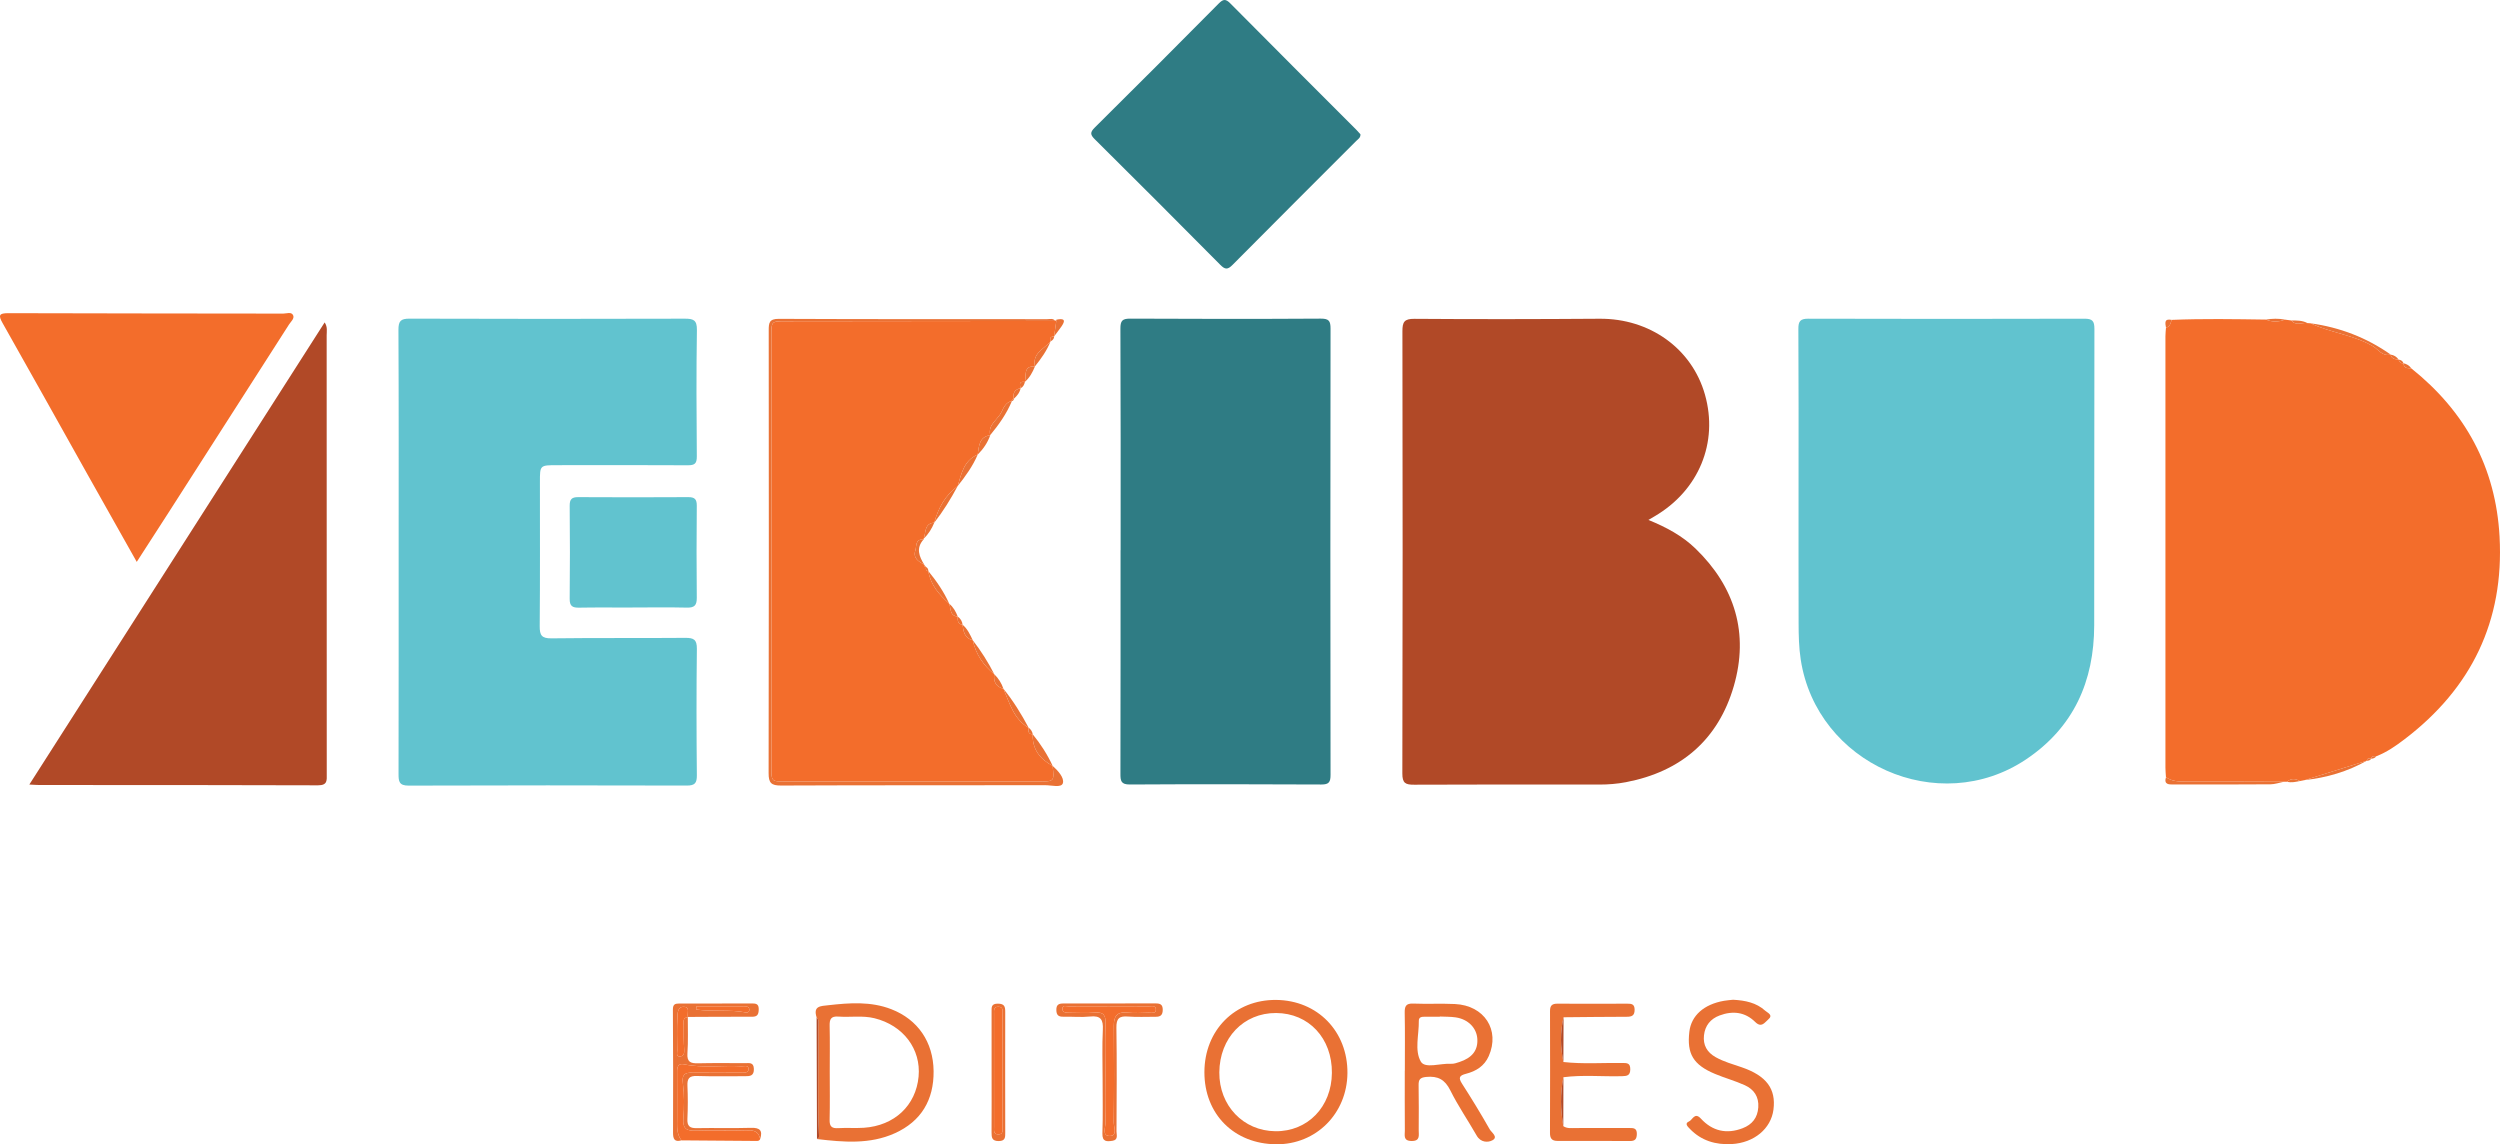 <?xml version="1.0" encoding="utf-8"?>
<!-- Generator: Adobe Illustrator 16.0.0, SVG Export Plug-In . SVG Version: 6.00 Build 0)  -->
<!DOCTYPE svg PUBLIC "-//W3C//DTD SVG 1.1//EN" "http://www.w3.org/Graphics/SVG/1.1/DTD/svg11.dtd">
<svg version="1.1" id="Capa_1" xmlns="http://www.w3.org/2000/svg" xmlns:xlink="http://www.w3.org/1999/xlink" x="0px" y="0px"
	 width="857.269px" height="392.382px" viewBox="0 0 857.269 392.382" enable-background="new 0 0 857.269 392.382"
	 xml:space="preserve">
<g>
	<path fill-rule="evenodd" clip-rule="evenodd" fill="#B14927" d="M565.257,178.292c6.148,2.503,11.618,5.444,16.136,9.81
		c13.587,13.136,18.37,29.122,13.144,47.161c-5.313,18.332-18.063,29.33-36.971,32.951c-3.024,0.579-6.051,0.819-9.114,0.819
		c-21.163-0.006-42.328-0.066-63.491,0.05c-3.018,0.017-4.095-0.485-4.086-3.898c0.132-50.525,0.116-101.05,0.025-151.574
		c-0.006-3.178,0.592-4.309,4.121-4.281c21.162,0.162,42.326,0.12,63.489-0.029c17.174-0.122,31.654,10.188,36.134,26.022
		c4.653,16.453-2.103,32.812-17.219,41.696C566.832,177.368,566.238,177.716,565.257,178.292z"/>
	<path fill-rule="evenodd" clip-rule="evenodd" fill="#F36D2B" d="M791.229,110.786c0.373,0.027,0.747,0.054,1.122,0.081
		c6.867,3.303,14.694,3.94,21.389,7.884c1.831,1.079,3.244,3.605,6.021,2.813c0,0-0.012,0.026-0.013,0.029
		c0.339,1.497,1.563,1.583,2.751,1.722l0.002,0c0.279,0.795,0.704,1.391,1.681,1.244l-0.272,0.163c0,0,0.269-0.174,0.267-0.172
		c0.076,1.819,1.416,1.712,2.662,1.748c18.548,14.813,28.985,33.965,30.285,57.741c1.58,28.919-9.646,52.004-32.604,69.468
		c-2.996,2.278-6.104,4.453-9.674,5.82c-0.776-0.091-1.538-0.155-1.783,0.856c0,0,0.043-0.036,0.042-0.037
		c-0.733-0.215-1.328-0.145-1.537,0.734c0,0,0.079-0.05,0.078-0.05c-7.102,2.221-14.204,4.443-21.307,6.665
		c-0.559,0.111-1.117,0.222-1.676,0.334c-1.519-0.857-3.001-1.016-4.411,0.229c-0.365,0.004-0.732,0.009-1.1,0.013
		c-11.295-0.029-22.587-0.099-33.879-0.061c-2.343,0.007-4.566-0.123-6.547-1.504c-0.063-1.093-0.18-2.187-0.18-3.279
		c-0.009-49.318-0.009-98.636,0-147.954c0-0.97,0.122-1.939,0.187-2.91c1.399-0.346,1.606-1.554,1.932-2.675
		c10.772-0.451,21.547-0.255,32.321-0.106c2.176,0.906,4.353,0.86,6.532,0.013c0.745,0.101,1.491,0.201,2.236,0.302
		C787.305,111.879,789.399,110.517,791.229,110.786z"/>
	<path fill-rule="evenodd" clip-rule="evenodd" fill="#61C3CF" d="M616.735,167.134c-0.003-18.097,0.053-36.195-0.062-54.292
		c-0.017-2.676,0.62-3.566,3.425-3.558c31.549,0.093,63.097,0.092,94.646,0.002c2.762-0.008,3.453,0.788,3.445,3.518
		c-0.094,33.873-0.006,67.745-0.071,101.616c-0.039,19.201-7.055,35.036-23.339,45.958c-30.055,20.156-71.839,1.554-77.302-34.242
		c-0.633-4.146-0.713-8.268-0.725-12.412C616.713,198.194,616.737,182.665,616.735,167.134z"/>
	<path fill-rule="evenodd" clip-rule="evenodd" fill="#61C3CF" d="M136.699,189.083c0.002-25.319,0.057-50.639-0.069-75.957
		c-0.015-3.048,0.771-3.869,3.837-3.859c31.435,0.112,62.87,0.099,94.304,0.011c2.954-0.008,4.26,0.409,4.205,3.906
		c-0.226,14.43-0.15,28.865-0.032,43.298c0.021,2.466-0.717,3.08-3.112,3.063c-14.921-0.098-29.844-0.042-44.766-0.034
		c-5.923,0.002-5.923,0.006-5.924,5.694c-0.001,16.513,0.069,33.025-0.069,49.537c-0.025,3.118,0.695,4.196,4.043,4.152
		c15.287-0.198,30.579-0.036,45.867-0.168c2.899-0.024,4.021,0.586,3.982,3.788c-0.174,14.431-0.148,28.866-0.005,43.298
		c0.028,2.74-0.705,3.568-3.456,3.562c-31.801-0.081-63.604-0.101-95.405,0.017c-3.265,0.013-3.44-1.474-3.435-3.982
		C136.718,239.966,136.697,214.524,136.699,189.083z"/>
	<path fill-rule="evenodd" clip-rule="evenodd" fill="#F36D2B" d="M316.728,184.713l0.075,0.173l-0.133,0.134
		c-2.917-0.271-2.313,2.293-2.792,3.737c-0.874,2.633,1.123,3.817,3.061,4.878c0,0-0.067-0.046-0.068-0.044
		c-0.046,0.511,0.204,0.784,0.691,0.866l-0.038-0.042c-0.114,0.72-0.048,1.333,0.845,1.473c0,0-0.041-0.068-0.042-0.068
		c0.772,4.766,3.739,8.123,7.167,11.187l0,0.011c0.646,1.689,0.11,4.163,2.927,4.412l-0.006-0.003
		c-0.077,1.318-0.014,2.555,1.669,2.84c0,0-0.043-0.07-0.045-0.069c0.345,2.316,0.672,4.643,3.509,5.309l0.003,0.006
		c1.061,4.8,3.638,8.639,7.415,11.719l-0.025-0.034c-0.343,2.547,0.574,4.299,3.153,5.001l-0.284,0.134c0,0,0.273-0.154,0.272-0.153
		c2.146,4.945,3.503,10.399,8.659,13.398c0,0-0.037-0.052-0.038-0.052c-0.117,1.135-0.193,2.242,1.437,2.274l-0.018-0.018
		c-0.175,5.169,2.524,8.525,6.849,10.855l-0.213,0.16c0,0,0.192-0.186,0.19-0.184c0.604,5.377,0.604,5.377-5.017,5.377
		c-28.854,0-57.708,0-86.563,0c-4.855,0-4.857-0.002-4.857-5.024c-0.001-49.273-0.001-98.546,0-147.818
		c0-4.988,0.003-4.986,4.889-4.992c30.81-0.034,61.62-0.068,92.429-0.104c0.147-0.144,0.295-0.29,0.443-0.434
		c-0.269,1.909-0.537,3.815-0.805,5.722l0.018-0.002c-1.128,0.041-1.657,0.504-1.184,1.676c0,0-0.042,0.007-0.044,0.005
		c-2.155,2.644-6.334,4.027-5.374,8.615c0,0,0.013,0.007,0.013,0.006c-4.217-0.223-2.837,3.213-3.482,5.325
		c0,0,0.021,0.017,0.019,0.015c-2.047-0.33-1.785,0.901-1.468,2.169L349.698,133c0,0,0.281,0.124,0.279,0.123
		c-2.048,0.395-2.728,1.665-2.328,3.627c0,0,0.031-0.045,0.03-0.045c-0.489,0.063-0.751,0.325-0.74,0.831
		c0,0,0.06-0.021,0.059-0.022c-2.076,0.347-2.929,2.386-3.541,3.698c-1.255,2.687-4.76,4.333-3.91,7.997
		c0,0,0.032,0.001,0.032,0.001c-3.913,0.634-3.862,3.831-4.328,6.693l-0.173-0.115c0,0,0.193,0.076,0.191,0.075
		c-4.756,2.033-5.594,6.558-6.868,10.804l-0.021,0.032c-4.271,3.154-6.64,7.523-8.02,12.527l0.023-0.02
		C316.845,179.504,317.583,182.636,316.728,184.713z"/>
	<path fill-rule="evenodd" clip-rule="evenodd" fill="#2F7C84" d="M384.27,188.661c0-25.309,0.05-50.619-0.072-75.927
		c-0.013-2.747,0.629-3.486,3.391-3.472c21.763,0.116,43.527,0.129,65.289-0.003c2.834-0.018,3.38,0.816,3.376,3.459
		c-0.075,50.985-0.073,101.97,0,152.956c0.003,2.477-0.505,3.352-3.157,3.339c-21.886-0.108-43.771-0.134-65.657-0.001
		c-3.055,0.019-3.24-1.266-3.233-3.689c0.066-25.553,0.04-51.107,0.04-76.661C384.256,188.661,384.263,188.661,384.27,188.661z"/>
	<path fill-rule="evenodd" clip-rule="evenodd" fill="#B14927" d="M10.06,269.024c33.93-53.097,67.506-105.637,101.267-158.467
		c1.06,1.593,0.687,3.063,0.688,4.412c0.024,50.137,0.018,100.274,0.029,150.412c0,2.106,0.35,3.923-3.002,3.91
		c-31.793-0.129-63.588-0.085-95.381-0.099C12.708,269.192,11.757,269.106,10.06,269.024z"/>
	<path fill-rule="evenodd" clip-rule="evenodd" fill="#F36D2B" d="M46.89,192.675c-5.836-10.366-11.417-20.248-16.968-30.145
		c-9.675-17.249-19.297-34.529-29.034-51.742c-1.522-2.691-1.23-3.409,1.99-3.398c31.42,0.108,62.84,0.088,94.261,0.144
		c1.148,0.002,2.76-0.709,3.371,0.551c0.55,1.135-0.775,2.201-1.4,3.179c-13.74,21.514-27.521,43.001-41.304,64.488
		C54.264,181.276,50.693,186.781,46.89,192.675z"/>
	<path fill-rule="evenodd" clip-rule="evenodd" fill="#2F7C84" d="M466.512,46.047c0.052,1.21-0.806,1.642-1.376,2.213
		c-14.167,14.187-28.38,28.326-42.489,42.57c-1.688,1.705-2.563,1.636-4.208-0.025c-14.275-14.413-28.621-28.758-43.021-43.047
		c-1.569-1.557-1.679-2.371-0.028-4.006c14.244-14.108,28.409-28.296,42.518-42.542c1.565-1.58,2.401-1.638,3.995-0.027
		c14.363,14.506,28.817,28.922,43.24,43.368C465.648,45.06,466.113,45.61,466.512,46.047z"/>
	<path fill-rule="evenodd" clip-rule="evenodd" fill="#61C3CF" d="M216.905,208.334c-6.108,0-12.218-0.073-18.323,0.038
		c-2.267,0.04-3.265-0.502-3.235-3.043c0.125-10.627,0.104-21.256,0.003-31.882c-0.021-2.235,0.692-2.987,2.914-2.974
		c12.583,0.07,25.165,0.075,37.748-0.002c2.242-0.014,2.942,0.758,2.923,2.974c-0.093,10.506-0.11,21.013-0.002,31.518
		c0.026,2.529-0.742,3.459-3.337,3.396c-6.226-0.146-12.458-0.047-18.689-0.047C216.905,208.318,216.905,208.326,216.905,208.334z"
		/>
	<path fill-rule="evenodd" clip-rule="evenodd" fill="#E97134" d="M437.67,392.381c-14.493-0.09-24.683-10.304-24.67-24.725
		c0.013-14.398,10.474-24.92,24.634-24.774c14.167,0.146,24.54,10.815,24.412,25.111C461.92,381.847,451.306,392.467,437.67,392.381
		z M437.579,347.369c-11.145-0.055-19.375,8.552-19.464,20.353c-0.085,11.381,8.207,20.076,19.251,20.186
		c11.058,0.108,19.254-8.363,19.351-20.002C456.814,356.022,448.8,347.423,437.579,347.369z"/>
	<path fill-rule="evenodd" clip-rule="evenodd" fill="#E97134" d="M280.021,348.854c-1.26-3.942,1.391-3.86,4.049-4.159
		c7.283-0.82,14.552-1.354,21.559,1.366c9.122,3.54,14.411,11.278,14.509,21.255c0.098,9.846-4.238,17.182-13.268,21.27
		c-8.597,3.892-17.684,3.071-26.725,2.002c0.251-0.222,0.733-0.454,0.723-0.662c-0.626-12.527-0.061-25.063-0.273-37.591
		C280.576,351.165,281.014,349.88,280.021,348.854z M284.526,367.519c0,5.488,0.091,10.981-0.043,16.467
		c-0.056,2.273,0.727,3.004,2.952,2.864c2.917-0.184,5.862,0.064,8.778-0.129c10.497-0.699,17.862-7.638,18.779-17.559
		c0.869-9.393-5.205-17.543-15.122-20c-4.056-1.006-8.267-0.268-12.389-0.571c-2.588-0.19-3.045,0.944-2.992,3.191
		C284.611,357.024,284.527,362.271,284.526,367.519z"/>
	<path fill-rule="evenodd" clip-rule="evenodd" fill="#E97134" d="M481.731,367.172c0-6.6,0.085-13.201-0.047-19.797
		c-0.045-2.243,0.346-3.348,2.923-3.241c4.758,0.197,9.537-0.069,14.293,0.154c10.12,0.474,15.544,8.926,11.604,17.86
		c-1.512,3.429-4.373,5.182-7.803,6.063c-2.197,0.564-2.723,1.279-1.369,3.38c3.305,5.131,6.478,10.354,9.493,15.659
		c0.62,1.091,3.031,2.63,0.945,3.763c-1.521,0.827-4.031,0.802-5.398-1.595c-2.965-5.195-6.384-10.153-9.036-15.497
		c-1.86-3.748-4.257-5.018-8.28-4.63c-2.162,0.209-2.638,0.942-2.605,2.863c0.087,5.131,0.067,10.265,0.033,15.397
		c-0.012,1.716,0.606,3.762-2.488,3.709c-2.91-0.05-2.253-2.009-2.266-3.558c-0.056-6.845-0.024-13.688-0.024-20.532
		C481.713,367.172,481.722,367.172,481.731,367.172z M493.728,348.574c-0.001,0.022-0.002,0.046-0.003,0.068
		c-1.708,0-3.415-0.006-5.123,0.002c-1.009,0.004-2.1,0.046-2.077,1.421c0.079,4.733-1.544,10.117,0.693,13.974
		c1.448,2.497,6.788,0.507,10.375,0.741c0.926,0.06,1.911-0.294,2.824-0.593c4.412-1.449,6.405-4.035,6.173-7.917
		c-0.225-3.765-3.122-6.753-7.389-7.398C497.403,348.601,495.553,348.665,493.728,348.574z"/>
	<path fill-rule="evenodd" clip-rule="evenodd" fill="#E97134" d="M594.278,342.822c4.172,0.224,7.979,0.991,11.034,3.765
		c0.808,0.731,2.876,1.458,1.005,3.021c-1.214,1.012-2.276,2.979-4.452,0.826c-3.46-3.423-7.698-3.908-12.206-2.223
		c-3.156,1.178-4.982,3.503-5.35,6.797c-0.375,3.358,1.028,5.85,4.053,7.535c2.808,1.564,5.863,2.399,8.856,3.425
		c8.475,2.902,11.852,7.384,10.91,14.562c-0.851,6.481-6.592,11.352-14.324,11.784c-5.438,0.304-10.415-1.137-14.328-5.211
		c-0.71-0.739-1.966-1.857-0.295-2.556c1.203-0.504,1.912-3.307,4.064-0.966c3.95,4.293,8.819,5.41,14.32,3.294
		c3.259-1.253,5.114-3.582,5.363-7.142c0.255-3.641-1.484-6.184-4.605-7.598c-3.321-1.507-6.883-2.477-10.251-3.889
		c-7.449-3.123-9.671-6.883-8.782-14.463c0.649-5.525,4.977-9.396,11.902-10.603C592.272,342.994,593.371,342.925,594.278,342.822z"
		/>
	<path fill-rule="evenodd" clip-rule="evenodd" fill="#E97134" d="M536.099,364.17c6.705,0.757,13.434,0.244,20.151,0.329
		c1.634,0.021,2.807-0.048,2.784,2.191c-0.022,2.142-1.128,2.293-2.782,2.34c-6.713,0.193-13.441-0.516-20.142,0.358
		c-1.14,5.589-1.005,11.182-0.04,16.775c1.317,0.904,2.822,0.645,4.269,0.648c6.112,0.017,12.225,0.006,18.337-0.01
		c1.426-0.004,2.651-0.021,2.609,2.05c-0.034,1.715-0.592,2.425-2.324,2.416c-8.313-0.048-16.624-0.053-24.937-0.042
		c-1.884,0.002-2.528-0.891-2.522-2.72c0.045-13.935,0.051-27.87,0.011-41.806c-0.006-1.895,0.698-2.551,2.587-2.534
		c7.945,0.065,15.892,0.024,23.838,0.001c1.463-0.003,2.592,0.075,2.588,2.09c-0.006,2.058-1.006,2.401-2.741,2.403
		c-7.21,0.01-14.419,0.104-21.628,0.167C534.97,353.938,535.044,359.051,536.099,364.17z"/>
	<path fill-rule="evenodd" clip-rule="evenodd" fill="#E97134" d="M361.831,110.051c-30.81,0.035-61.619,0.069-92.429,0.104
		c-4.886,0.005-4.889,0.003-4.889,4.992c-0.001,49.272-0.001,98.545,0,147.818c0,5.022,0.002,5.024,4.857,5.024
		c28.854,0,57.708,0,86.563,0c5.621,0,5.621,0,5.017-5.377c1.85,1.645,4.053,4.083,3.522,5.929c-0.49,1.699-3.912,0.705-6.022,0.709
		c-30.206,0.052-60.412-0.019-90.618,0.117c-3.376,0.016-4.275-0.896-4.268-4.248c0.102-50.629,0.081-101.259,0.036-151.887
		c-0.002-2.521,0.181-3.912,3.443-3.896c30.695,0.143,61.391,0.088,92.086,0.11C360.051,109.446,361.113,109.047,361.831,110.051z"
		/>
	<path fill-rule="evenodd" clip-rule="evenodd" fill="#E97134" d="M235.851,348.748c-0.019,4.151,0.167,8.317-0.124,12.449
		c-0.21,2.976,1.095,3.474,3.608,3.416c5.371-0.126,10.745-0.069,16.118-0.046c1.388,0.006,3.002-0.426,3.056,1.987
		c0.053,2.352-1.265,2.502-3.026,2.49c-5.495-0.04-10.996,0.111-16.485-0.078c-2.644-0.092-3.377,0.859-3.265,3.36
		c0.171,3.778,0.162,7.575-0.013,11.354c-0.111,2.423,0.77,3.215,3.142,3.17c6.226-0.117,12.459,0.078,18.683-0.106
		c3.043-0.091,4.049,0.928,3.13,3.813c-0.527-2.387-1.944-3.06-4.397-2.969c-5.849,0.216-11.717-0.087-17.566,0.134
		c-3.204,0.12-4.658-0.587-4.381-4.174c0.308-3.997,0.354-8.088-0.165-12.049c-0.394-3.014,0.61-3.712,3.226-3.687
		c5.612,0.057,11.226,0.034,16.839,0.006c1.05-0.006,2.573,0.131,2.453-1.384c-0.105-1.313-1.57-0.741-2.444-0.791
		c-6.552-0.369-13.148,0.695-19.678-0.676c-2.093-0.439-2.384,0.964-2.37,2.651c0.043,5.248,0.02,10.494,0.015,15.74
		c-0.001,2.655-0.311,5.368,1.471,7.68c-2.459,0.702-2.893-0.565-2.885-2.692c0.047-14.043,0.063-28.087-0.049-42.13
		c-0.014-1.804,0.718-2.096,2.109-2.097c8.427-0.002,16.853,0.013,25.28-0.016c1.552-0.004,2.098,0.539,2.042,2.178
		c-0.057,1.697-0.55,2.383-2.314,2.374c-7.326-0.034-14.652,0.034-21.979,0.063c-0.333-1.241,0.884-3.413-1.422-3.468
		c-2.134-0.052-2.092,2.184-2.166,3.594c-0.198,3.774-0.113,7.565-0.055,11.348c0.013,0.809-0.506,2.283,1.122,2.06
		c0.991-0.136,1.367-1.027,1.271-2.244c-0.218-2.789-0.194-5.6-0.203-8.401C234.424,350.458,234.035,349.028,235.851,348.748z
		 M238.822,345.084c-0.032,0.366-0.064,0.73-0.097,1.098c5.666,0.794,11.486-0.104,17.128,1.014
		c0.616,0.121,1.201-0.399,1.091-1.132c-0.141-0.947-0.966-0.973-1.7-0.974C249.77,345.079,244.296,345.084,238.822,345.084z"/>
	<path fill-rule="evenodd" clip-rule="evenodd" fill="#E97134" d="M378.089,369.953c0.003-5.618-0.201-11.246,0.079-16.851
		c0.171-3.438-0.675-4.917-4.369-4.529c-3.02,0.315-6.102-0.002-9.153,0.065c-1.684,0.039-2.389-0.529-2.417-2.312
		c-0.031-1.912,0.937-2.23,2.49-2.229c10.504,0.014,21.008,0.008,31.512-0.02c1.553-0.004,2.503,0.302,2.482,2.222
		c-0.021,1.812-0.802,2.373-2.42,2.36c-3.17-0.027-6.355,0.172-9.506-0.08c-2.999-0.238-4.009,0.662-3.961,3.807
		c0.179,11.845,0.093,23.695,0.03,35.543c-0.007,1.166,0.692,2.939-1.354,3.248c-1.877,0.283-3.58,0.468-3.479-2.539
		C378.23,382.417,378.085,376.183,378.089,369.953z M379.039,368.208c0,5.493-0.124,10.992,0.074,16.479
		c0.06,1.682-1.373,4.782,1.339,4.839c2.888,0.059,1.429-3.088,1.451-4.721c0.146-10.984,0.141-21.973,0.032-32.958
		c-0.034-3.405,1.089-4.989,4.7-4.617c2.416,0.25,4.879,0.083,7.319,0.028c0.896-0.021,2.318,0.401,2.406-0.934
		c0.114-1.74-1.505-1.218-2.456-1.223c-9.155-0.045-18.311-0.041-27.467-0.004c-0.739,0.004-2.018-0.528-2.121,0.64
		c-0.135,1.517,1.224,1.533,2.35,1.535c2.93,0.007,5.878,0.206,8.785-0.05c3.038-0.27,3.731,0.985,3.642,3.774
		C378.911,356.729,379.038,362.47,379.039,368.208z"/>
	<path fill-rule="evenodd" clip-rule="evenodd" fill="#F36D2B" d="M233.677,391.039c-1.782-2.312-1.472-5.024-1.471-7.68
		c0.004-5.246,0.028-10.492-0.015-15.74c-0.014-1.688,0.277-3.091,2.37-2.651c6.53,1.371,13.125,0.307,19.678,0.676
		c0.874,0.05,2.339-0.522,2.444,0.791c0.121,1.515-1.403,1.378-2.453,1.384c-5.613,0.028-11.227,0.051-16.839-0.006
		c-2.616-0.025-3.62,0.673-3.226,3.687c0.519,3.961,0.473,8.052,0.165,12.049c-0.277,3.587,1.178,4.294,4.381,4.174
		c5.849-0.221,11.717,0.082,17.566-0.134c2.454-0.091,3.87,0.582,4.397,2.969c-0.196,0.532-0.623,0.685-1.136,0.682
		C250.918,391.172,242.298,391.106,233.677,391.039z"/>
	<path fill-rule="evenodd" clip-rule="evenodd" fill="#E97134" d="M340.025,367.453c-0.004-6.827,0-13.654-0.008-20.483
		c-0.001-1.501-0.171-2.824,2.165-2.811c2.289,0.013,2.527,1.043,2.521,2.904c-0.041,13.778-0.006,27.556,0.004,41.334
		c0,1.511,0.079,2.858-2.206,2.882c-2.345,0.024-2.5-1.195-2.49-2.976C340.055,381.355,340.029,374.404,340.025,367.453z
		 M343.796,367.321c0-6.465,0.018-12.93-0.019-19.395c-0.006-1.121,0.416-2.713-1.507-2.701c-1.645,0.011-1.397,1.402-1.398,2.45
		c-0.016,12.93-0.016,25.859,0.004,38.789c0.001,1.035-0.296,2.438,1.333,2.515c1.936,0.093,1.571-1.494,1.577-2.63
		C343.819,380.007,343.801,373.664,343.796,367.321z"/>
	<path fill-rule="evenodd" clip-rule="evenodd" fill="#E97134" d="M742.725,266.508c1.98,1.381,4.204,1.511,6.547,1.504
		c11.292-0.038,22.584,0.031,33.879,0.061c-1.53,0.305-3.062,0.86-4.598,0.873c-11.059,0.084-22.118,0.065-33.178,0.06
		C743.757,269.003,741.94,269.109,742.725,266.508z"/>
	<path fill-rule="evenodd" clip-rule="evenodd" fill="#E97134" d="M819.76,121.564c-2.776,0.792-4.189-1.734-6.021-2.813
		c-6.694-3.944-14.521-4.581-21.389-7.884C802.34,112.248,811.5,115.754,819.76,121.564z"/>
	<path fill-rule="evenodd" clip-rule="evenodd" fill="#B14927" d="M280.021,348.854c0.993,1.025,0.555,2.311,0.574,3.48
		c0.212,12.528-0.354,25.063,0.273,37.591c0.01,0.208-0.472,0.44-0.723,0.662C280.104,376.677,280.063,362.766,280.021,348.854z"/>
	<path fill-rule="evenodd" clip-rule="evenodd" fill="#E97134" d="M790.337,267.496c7.103-2.222,14.205-4.444,21.307-6.665
		C805.02,264.578,797.875,266.666,790.337,267.496z"/>
	<path fill-rule="evenodd" clip-rule="evenodd" fill="#E97134" d="M352.741,249.575c-5.156-2.999-6.514-8.453-8.659-13.398
		C347.445,240.335,350.246,244.856,352.741,249.575z"/>
	<path fill-rule="evenodd" clip-rule="evenodd" fill="#E97134" d="M360.971,262.636c-4.325-2.33-7.024-5.687-6.849-10.855
		C356.844,255.122,359.157,258.722,360.971,262.636z"/>
	<path fill-rule="evenodd" clip-rule="evenodd" fill="#E97134" d="M339.547,149.208c-0.851-3.664,2.655-5.311,3.91-7.997
		c0.612-1.312,1.465-3.351,3.541-3.698C345.191,141.843,342.523,145.625,339.547,149.208z"/>
	<path fill-rule="evenodd" clip-rule="evenodd" fill="#E97134" d="M320.36,179.226c1.38-5.003,3.749-9.373,8.02-12.527
		C326.03,171.081,323.436,175.308,320.36,179.226z"/>
	<path fill-rule="evenodd" clip-rule="evenodd" fill="#E97134" d="M328.401,166.667c1.274-4.247,2.112-8.771,6.868-10.804
		C333.588,159.85,331.063,163.303,328.401,166.667z"/>
	<path fill-rule="evenodd" clip-rule="evenodd" fill="#E97134" d="M340.966,231.229c-3.777-3.08-6.354-6.919-7.415-11.719
		C336.394,223.183,338.861,227.091,340.966,231.229z"/>
	<path fill-rule="evenodd" clip-rule="evenodd" fill="#E97134" d="M325.494,207.006c-3.428-3.063-6.395-6.42-7.167-11.187
		C321.156,199.267,323.659,202.922,325.494,207.006z"/>
	<path fill-rule="evenodd" clip-rule="evenodd" fill="#E97134" d="M354.885,125.633c-0.96-4.587,3.218-5.971,5.374-8.615
		C358.995,120.219,357.023,122.978,354.885,125.633z"/>
	<path fill-rule="evenodd" clip-rule="evenodd" fill="#E97134" d="M316.939,193.635c-1.938-1.061-3.934-2.245-3.061-4.878
		c0.479-1.444-0.125-4.008,2.792-3.737C314.031,187.978,315.186,190.816,316.939,193.635z"/>
	<path fill-rule="evenodd" clip-rule="evenodd" fill="#E97134" d="M335.251,155.903c0.466-2.863,0.415-6.06,4.328-6.693
		C338.677,151.791,337.17,153.979,335.251,155.903z"/>
	<path fill-rule="evenodd" clip-rule="evenodd" fill="#B14927" d="M536.071,386.164c-0.965-5.594-1.1-11.187,0.04-16.775
		C536.097,374.98,536.084,380.572,536.071,386.164z"/>
	<path fill-rule="evenodd" clip-rule="evenodd" fill="#B14927" d="M536.099,364.17c-1.055-5.119-1.129-10.232,0.058-15.342
		C536.137,353.943,536.118,359.056,536.099,364.17z"/>
	<path fill-rule="evenodd" clip-rule="evenodd" fill="#E97134" d="M351.416,130.963c0.646-2.112-0.735-5.548,3.482-5.325
		C354.089,127.644,353.082,129.519,351.416,130.963z"/>
	<path fill-rule="evenodd" clip-rule="evenodd" fill="#E97134" d="M361.468,115.339c0.268-1.907,0.536-3.813,0.805-5.722
		c2.224-0.461,3.465-0.166,1.728,2.311C363.189,113.088,362.314,114.204,361.468,115.339z"/>
	<path fill-rule="evenodd" clip-rule="evenodd" fill="#E97134" d="M333.548,219.505c-2.837-0.666-3.165-2.992-3.509-5.309
		C331.748,215.609,332.632,217.567,333.548,219.505z"/>
	<path fill-rule="evenodd" clip-rule="evenodd" fill="#E97134" d="M316.728,184.713c0.855-2.077,0.117-5.209,3.655-5.507
		C319.516,181.275,318.389,183.172,316.728,184.713z"/>
	<path fill-rule="evenodd" clip-rule="evenodd" fill="#E97134" d="M344.094,236.196c-2.58-0.702-3.497-2.454-3.153-5.001
		C342.396,232.607,343.437,234.282,344.094,236.196z"/>
	<path fill-rule="evenodd" clip-rule="evenodd" fill="#E97134" d="M328.42,211.429c-2.816-0.249-2.281-2.723-2.927-4.412
		C326.917,208.19,327.776,209.739,328.42,211.429z"/>
	<path fill-rule="evenodd" clip-rule="evenodd" fill="#E97134" d="M791.229,110.786c-1.83-0.269-3.924,1.094-5.476-0.887
		C787.629,109.885,789.505,109.858,791.229,110.786z"/>
	<path fill-rule="evenodd" clip-rule="evenodd" fill="#E97134" d="M744.664,109.69c-0.325,1.121-0.532,2.329-1.932,2.675
		C742.476,110.823,742.037,109.15,744.664,109.69z"/>
	<path fill-rule="evenodd" clip-rule="evenodd" fill="#E97134" d="M784.25,268.06c1.41-1.245,2.893-1.087,4.411-0.229
		C787.202,268.096,785.748,268.487,784.25,268.06z"/>
	<path fill-rule="evenodd" clip-rule="evenodd" fill="#E97134" d="M783.517,109.597c-2.18,0.847-4.356,0.894-6.532-0.013
		C779.162,109.235,781.34,109.173,783.517,109.597z"/>
	<path fill-rule="evenodd" clip-rule="evenodd" fill="#E97134" d="M347.648,136.75c-0.4-1.963,0.28-3.233,2.328-3.627
		C349.68,134.64,348.754,135.753,347.648,136.75z"/>
	<path fill-rule="evenodd" clip-rule="evenodd" fill="#E97134" d="M349.966,133.147c-0.317-1.268-0.579-2.499,1.468-2.169
		C351.253,131.911,350.84,132.685,349.966,133.147z"/>
	<path fill-rule="evenodd" clip-rule="evenodd" fill="#E97134" d="M826.837,126.298c-1.246-0.036-2.586,0.071-2.662-1.748
		C825.277,124.809,826.195,125.342,826.837,126.298z"/>
	<path fill-rule="evenodd" clip-rule="evenodd" fill="#E97134" d="M330.083,214.266c-1.683-0.285-1.747-1.522-1.669-2.84
		C329.398,212.12,329.956,213.066,330.083,214.266z"/>
	<path fill-rule="evenodd" clip-rule="evenodd" fill="#E97134" d="M354.14,251.798c-1.63-0.032-1.554-1.14-1.437-2.274
		C353.489,250.087,353.978,250.839,354.14,251.798z"/>
	<path fill-rule="evenodd" clip-rule="evenodd" fill="#E97134" d="M822.499,123.315c-1.188-0.139-2.412-0.225-2.751-1.722
		C820.917,121.765,821.84,122.329,822.499,123.315z"/>
	<path fill-rule="evenodd" clip-rule="evenodd" fill="#E97134" d="M360.302,117.013c-0.473-1.171,0.056-1.635,1.184-1.676
		C361.448,116.147,361.016,116.681,360.302,117.013z"/>
	<path fill-rule="evenodd" clip-rule="evenodd" fill="#E97134" d="M824.181,124.559c-0.977,0.147-1.401-0.449-1.681-1.244
		C823.294,123.413,823.897,123.771,824.181,124.559z"/>
	<path fill-rule="evenodd" clip-rule="evenodd" fill="#E97134" d="M813.061,260.184c0.245-1.012,1.007-0.947,1.783-0.856
		C814.414,259.951,813.77,260.136,813.061,260.184z"/>
	<path fill-rule="evenodd" clip-rule="evenodd" fill="#E97134" d="M811.566,260.881c0.209-0.879,0.804-0.949,1.537-0.734
		C812.77,260.767,812.185,260.86,811.566,260.881z"/>
	<path fill-rule="evenodd" clip-rule="evenodd" fill="#E97134" d="M318.369,195.888c-0.893-0.14-0.959-0.753-0.845-1.473
		C318.139,194.715,318.318,195.265,318.369,195.888z"/>
	<path fill-rule="evenodd" clip-rule="evenodd" fill="#E97134" d="M317.563,194.457c-0.488-0.082-0.737-0.355-0.691-0.866
		C317.102,193.878,317.333,194.168,317.563,194.457z"/>
	<path fill-rule="evenodd" clip-rule="evenodd" fill="#E97134" d="M346.939,137.536c-0.012-0.506,0.251-0.769,0.74-0.831
		C347.628,137.156,347.44,137.485,346.939,137.536z"/>
	<path fill-rule="evenodd" clip-rule="evenodd" fill="#F36D2B" d="M235.851,348.748c-1.815,0.28-1.426,1.71-1.423,2.859
		c0.008,2.802-0.016,5.612,0.203,8.401c0.096,1.217-0.28,2.108-1.271,2.244c-1.627,0.224-1.109-1.251-1.122-2.06
		c-0.058-3.782-0.143-7.573,0.055-11.348c0.074-1.41,0.032-3.646,2.166-3.594c2.306,0.055,1.089,2.227,1.422,3.468L235.851,348.748z
		"/>
	<path fill-rule="evenodd" clip-rule="evenodd" fill="#F36D2B" d="M238.822,345.084c5.474,0,10.948-0.005,16.423,0.006
		c0.734,0.001,1.559,0.026,1.7,0.974c0.11,0.732-0.476,1.253-1.091,1.132c-5.642-1.118-11.462-0.22-17.128-1.014
		C238.757,345.814,238.79,345.45,238.822,345.084z"/>
	<path fill-rule="evenodd" clip-rule="evenodd" fill="#F36D2B" d="M379.038,368.208c0-5.738-0.127-11.479,0.055-17.211
		c0.089-2.789-0.604-4.044-3.642-3.774c-2.907,0.256-5.854,0.057-8.785,0.05c-1.125-0.002-2.485-0.019-2.35-1.535
		c0.103-1.168,1.382-0.636,2.121-0.64c9.156-0.037,18.312-0.041,27.467,0.004c0.951,0.005,2.569-0.518,2.456,1.223
		c-0.087,1.335-1.51,0.913-2.406,0.934c-2.44,0.055-4.904,0.222-7.319-0.028c-3.61-0.372-4.733,1.212-4.7,4.617
		c0.109,10.985,0.115,21.974-0.032,32.958c-0.021,1.633,1.438,4.779-1.451,4.721c-2.712-0.057-1.28-3.157-1.339-4.839
		C378.915,379.2,379.039,373.701,379.038,368.208z"/>
	<path fill-rule="evenodd" clip-rule="evenodd" fill="#F36D2B" d="M343.798,367.321c0.003,6.343,0.021,12.686-0.012,19.028
		c-0.006,1.136,0.359,2.723-1.577,2.63c-1.629-0.076-1.332-1.479-1.333-2.515c-0.02-12.93-0.02-25.859-0.004-38.789
		c0.001-1.048-0.247-2.439,1.398-2.45c1.923-0.012,1.501,1.58,1.507,2.701C343.814,354.392,343.796,360.856,343.798,367.321z"/>
</g>
<g>
	<path fill-rule="evenodd" clip-rule="evenodd" fill="#B14927" d="M952.272,705c1.214,0.494,2.294,1.074,3.187,1.937
		c2.683,2.594,3.627,5.751,2.595,9.313c-1.049,3.619-3.566,5.791-7.3,6.506c-0.598,0.114-1.194,0.162-1.8,0.162
		c-4.179-0.001-8.357-0.013-12.536,0.01c-0.596,0.003-0.809-0.096-0.807-0.77c0.025-9.977,0.022-19.953,0.005-29.929
		c-0.001-0.628,0.117-0.851,0.813-0.846c4.179,0.032,8.357,0.023,12.536-0.006c3.391-0.023,6.25,2.012,7.135,5.139
		c0.919,3.248-0.415,6.479-3.4,8.232C952.583,704.817,952.465,704.886,952.272,705z"/>
	<path fill-rule="evenodd" clip-rule="evenodd" fill="#F36D2B" d="M996.89,691.67c0.074,0.006,0.147,0.012,0.222,0.017
		c1.356,0.652,2.901,0.778,4.224,1.557c0.361,0.213,0.641,0.712,1.188,0.556c0,0-0.002,0.005-0.002,0.006
		c0.066,0.295,0.308,0.313,0.543,0.34l0,0c0.056,0.157,0.14,0.274,0.332,0.245l-0.054,0.032c0,0,0.053-0.034,0.053-0.033
		c0.015,0.358,0.279,0.338,0.525,0.345c3.662,2.925,5.724,6.707,5.979,11.401c0.313,5.71-1.904,10.268-6.438,13.716
		c-0.592,0.45-1.205,0.88-1.91,1.149c-0.153-0.018-0.304-0.03-0.352,0.169l0.008-0.007c-0.145-0.043-0.262-0.028-0.304,0.145
		l0.016-0.01c-1.402,0.438-2.805,0.878-4.207,1.316c-0.11,0.021-0.221,0.044-0.331,0.065c-0.3-0.169-0.593-0.2-0.871,0.046
		c-0.071,0.001-0.145,0.002-0.217,0.002c-2.23-0.006-4.46-0.02-6.689-0.012c-0.463,0.002-0.901-0.024-1.293-0.297
		c-0.012-0.216-0.035-0.432-0.035-0.647c-0.002-9.738-0.002-19.476,0-29.214c0-0.191,0.024-0.383,0.037-0.574
		c0.276-0.068,0.317-0.307,0.381-0.528c2.127-0.089,4.255-0.05,6.382-0.021c0.43,0.179,0.859,0.169,1.29,0.002
		c0.147,0.02,0.295,0.04,0.441,0.06C996.116,691.887,996.529,691.617,996.89,691.67z"/>
	<path fill-rule="evenodd" clip-rule="evenodd" fill="#61C3CF" d="M962.436,702.797c0-3.573,0.011-7.146-0.012-10.721
		c-0.003-0.528,0.122-0.704,0.676-0.702c6.229,0.019,12.459,0.019,18.688,0c0.545-0.001,0.682,0.156,0.68,0.695
		c-0.019,6.688-0.001,13.376-0.014,20.063c-0.008,3.792-1.393,6.918-4.608,9.075c-5.935,3.979-14.185,0.307-15.264-6.762
		c-0.124-0.818-0.141-1.632-0.143-2.45C962.432,708.93,962.437,705.863,962.436,702.797z"/>
	<path fill-rule="evenodd" clip-rule="evenodd" fill="#61C3CF" d="M867.653,707.13c0-4.999,0.011-9.998-0.014-14.997
		c-0.003-0.603,0.151-0.765,0.757-0.763c6.207,0.022,12.414,0.02,18.621,0.003c0.583-0.002,0.841,0.08,0.83,0.771
		c-0.044,2.85-0.029,5.7-0.006,8.55c0.004,0.486-0.142,0.607-0.615,0.604c-2.945-0.019-5.893-0.008-8.839-0.007
		c-1.169,0.001-1.169,0.002-1.17,1.125c0,3.26,0.015,6.521-0.013,9.78c-0.006,0.616,0.137,0.829,0.798,0.82
		c3.019-0.039,6.038-0.007,9.057-0.033c0.572-0.005,0.794,0.115,0.786,0.748c-0.034,2.85-0.029,5.699-0.001,8.549
		c0.005,0.541-0.14,0.705-0.683,0.703c-6.279-0.016-12.559-0.02-18.838,0.004c-0.645,0.002-0.68-0.291-0.678-0.786
		C867.656,717.178,867.652,712.154,867.653,707.13z"/>
	<path fill-rule="evenodd" clip-rule="evenodd" fill="#F36D2B" d="M903.2,706.268l0.015,0.034l-0.026,0.026
		c-0.575-0.054-0.456,0.453-0.551,0.738c-0.173,0.52,0.222,0.753,0.604,0.963l-0.014-0.009c-0.01,0.101,0.04,0.155,0.137,0.171
		l-0.008-0.009c-0.022,0.143-0.01,0.264,0.167,0.291c0,0-0.008-0.013-0.009-0.013c0.152,0.94,0.738,1.604,1.415,2.208v0.003
		c0.128,0.333,0.022,0.821,0.578,0.871l-0.001-0.001c-0.016,0.261-0.003,0.505,0.329,0.561l-0.009-0.014
		c0.068,0.458,0.133,0.917,0.693,1.049v0.001c0.21,0.947,0.719,1.705,1.465,2.313l-0.006-0.007
		c-0.067,0.503,0.113,0.849,0.623,0.987l-0.056,0.026l0.054-0.03c0.423,0.977,0.691,2.054,1.709,2.646l-0.007-0.01
		c-0.023,0.224-0.038,0.442,0.283,0.449l-0.003-0.004c-0.035,1.021,0.498,1.684,1.352,2.144l-0.042,0.032l0.038-0.037
		c0.119,1.063,0.119,1.063-0.99,1.063c-5.697,0-11.396,0-17.092,0c-0.959,0-0.96-0.001-0.96-0.992c0-9.729,0-19.458,0-29.188
		c0-0.984,0.001-0.984,0.966-0.985c6.083-0.007,12.167-0.014,18.25-0.021c0.029-0.028,0.059-0.057,0.088-0.086
		c-0.054,0.377-0.106,0.754-0.159,1.13h0.004c-0.224,0.008-0.327,0.1-0.234,0.331c0,0-0.008,0.001-0.009,0.001
		c-0.425,0.521-1.25,0.795-1.061,1.701l0.002,0.001c-0.832-0.044-0.56,0.634-0.688,1.051c0,0,0.005,0.004,0.004,0.003
		c-0.404-0.064-0.353,0.178-0.29,0.429l-0.053-0.029l0.056,0.024c-0.405,0.078-0.539,0.328-0.46,0.716l0.006-0.009
		c-0.097,0.013-0.148,0.064-0.146,0.164l0.012-0.004c-0.409,0.068-0.578,0.471-0.699,0.729c-0.248,0.531-0.939,0.856-0.771,1.579
		c0,0,0.006,0.001,0.006,0c-0.772,0.126-0.763,0.757-0.854,1.322l-0.034-0.023l0.038,0.016c-0.939,0.401-1.104,1.294-1.356,2.133
		l-0.004,0.007c-0.844,0.622-1.312,1.485-1.584,2.473l0.005-0.004C903.223,705.239,903.369,705.857,903.2,706.268z"/>
	<path fill-rule="evenodd" clip-rule="evenodd" fill="#2F7C84" d="M916.536,707.047c0-4.997,0.011-9.994-0.014-14.991
		c-0.003-0.543,0.124-0.688,0.669-0.687c4.298,0.023,8.595,0.026,12.892,0c0.56-0.004,0.668,0.161,0.667,0.683
		c-0.015,10.067-0.015,20.135,0,30.202c0.001,0.488-0.1,0.661-0.623,0.659c-4.322-0.021-8.644-0.026-12.965-0.001
		c-0.603,0.004-0.64-0.25-0.638-0.729c0.013-5.045,0.008-10.091,0.008-15.137C916.533,707.047,916.535,707.047,916.536,707.047z"/>
	<path fill-rule="evenodd" clip-rule="evenodd" fill="#B14927" d="M842.648,722.915c6.699-10.484,13.328-20.858,19.995-31.29
		c0.209,0.314,0.136,0.605,0.136,0.871c0.004,9.9,0.004,19.8,0.006,29.699c0,0.416,0.068,0.774-0.594,0.772
		c-6.277-0.025-12.555-0.017-18.832-0.02C843.17,722.948,842.983,722.932,842.648,722.915z"/>
	<path fill-rule="evenodd" clip-rule="evenodd" fill="#F36D2B" d="M849.919,707.84c-1.152-2.047-2.254-3.998-3.35-5.952
		c-1.91-3.406-3.811-6.817-5.732-10.217c-0.301-0.531-0.244-0.673,0.393-0.671c6.203,0.021,12.408,0.018,18.611,0.028
		c0.227,0.001,0.545-0.14,0.666,0.108c0.108,0.225-0.153,0.435-0.277,0.628c-2.713,4.248-5.434,8.491-8.154,12.733
		C851.376,705.589,850.671,706.676,849.919,707.84z"/>
	<path fill-rule="evenodd" clip-rule="evenodd" fill="#2F7C84" d="M932.775,678.888c0.01,0.239-0.159,0.324-0.272,0.438
		c-2.797,2.801-5.604,5.593-8.389,8.405c-0.334,0.336-0.506,0.323-0.831-0.005c-2.818-2.846-5.651-5.679-8.494-8.5
		c-0.311-0.308-0.332-0.468-0.006-0.791c2.813-2.785,5.609-5.587,8.395-8.399c0.31-0.313,0.475-0.324,0.789-0.006
		c2.836,2.864,5.69,5.711,8.538,8.563C932.604,678.692,932.696,678.802,932.775,678.888z"/>
	<path fill-rule="evenodd" clip-rule="evenodd" fill="#61C3CF" d="M883.49,710.932c-1.206,0-2.412-0.015-3.618,0.007
		c-0.447,0.009-0.645-0.099-0.639-0.601c0.024-2.098,0.021-4.197,0.001-6.295c-0.005-0.441,0.136-0.59,0.574-0.587
		c2.485,0.014,4.97,0.015,7.454-0.001c0.442-0.003,0.581,0.15,0.577,0.587c-0.019,2.075-0.022,4.149-0.001,6.224
		c0.005,0.5-0.146,0.684-0.659,0.671c-1.229-0.029-2.46-0.01-3.689-0.01C883.49,710.929,883.49,710.93,883.49,710.932z"/>
	<path fill-rule="evenodd" clip-rule="evenodd" fill="#E97134" d="M927.08,747.271c-2.861-0.018-4.873-2.034-4.871-4.882
		c0.003-2.843,2.068-4.92,4.864-4.892c2.797,0.029,4.845,2.136,4.82,4.958C931.868,745.191,929.772,747.289,927.08,747.271z
		 M927.062,738.384c-2.201-0.011-3.826,1.688-3.844,4.019c-0.017,2.248,1.621,3.965,3.802,3.986c2.183,0.021,3.802-1.651,3.82-3.949
		C930.86,740.093,929.278,738.395,927.062,738.384z"/>
	<path fill-rule="evenodd" clip-rule="evenodd" fill="#E97134" d="M895.952,738.678c-0.248-0.778,0.274-0.763,0.8-0.821
		c1.438-0.162,2.873-0.268,4.257,0.27c1.802,0.699,2.846,2.227,2.865,4.197c0.019,1.943-0.837,3.393-2.62,4.199
		c-1.697,0.769-3.492,0.606-5.277,0.396c0.05-0.044,0.146-0.09,0.143-0.131c-0.123-2.474-0.012-4.948-0.054-7.422
		C896.061,739.134,896.148,738.88,895.952,738.678z M896.841,742.363c0,1.083,0.018,2.168-0.009,3.251
		c-0.011,0.449,0.144,0.593,0.583,0.565c0.576-0.036,1.157,0.013,1.733-0.025c2.072-0.138,3.526-1.508,3.708-3.467
		c0.171-1.854-1.028-3.464-2.986-3.949c-0.801-0.198-1.632-0.053-2.446-0.113c-0.511-0.037-0.601,0.187-0.591,0.631
		C896.858,740.291,896.841,741.327,896.841,742.363z"/>
	<path fill-rule="evenodd" clip-rule="evenodd" fill="#E97134" d="M935.78,742.294c0-1.303,0.017-2.606-0.01-3.908
		c-0.009-0.443,0.068-0.661,0.577-0.641c0.939,0.039,1.883-0.014,2.822,0.03c1.998,0.094,3.069,1.763,2.292,3.527
		c-0.299,0.677-0.864,1.022-1.541,1.197c-0.434,0.111-0.538,0.252-0.271,0.667c0.652,1.013,1.279,2.044,1.874,3.092
		c0.123,0.216,0.599,0.52,0.187,0.743c-0.3,0.163-0.796,0.158-1.065-0.314c-0.585-1.026-1.261-2.005-1.784-3.061
		c-0.367-0.74-0.841-0.99-1.635-0.914c-0.427,0.041-0.521,0.187-0.515,0.565c0.018,1.013,0.014,2.026,0.007,3.04
		c-0.003,0.339,0.119,0.743-0.491,0.732c-0.575-0.01-0.445-0.396-0.448-0.702c-0.011-1.352-0.004-2.703-0.004-4.055
		C935.776,742.294,935.778,742.294,935.78,742.294z M938.148,738.622c0,0.005,0,0.009,0,0.014c-0.338,0-0.675-0.001-1.012,0
		c-0.199,0.001-0.414,0.01-0.41,0.281c0.016,0.935-0.305,1.997,0.138,2.759c0.285,0.493,1.34,0.1,2.048,0.146
		c0.184,0.012,0.377-0.059,0.558-0.117c0.871-0.286,1.265-0.797,1.219-1.563c-0.044-0.743-0.616-1.333-1.459-1.461
		C938.875,738.627,938.509,738.641,938.148,738.622z"/>
	<path fill-rule="evenodd" clip-rule="evenodd" fill="#E97134" d="M958.002,737.486c0.823,0.044,1.575,0.195,2.179,0.743
		c0.159,0.145,0.567,0.288,0.198,0.597c-0.239,0.2-0.449,0.588-0.879,0.163c-0.684-0.676-1.521-0.771-2.41-0.438
		c-0.623,0.232-0.984,0.691-1.057,1.342c-0.074,0.663,0.203,1.155,0.801,1.488c0.554,0.309,1.157,0.474,1.748,0.676
		c1.674,0.573,2.341,1.458,2.154,2.875c-0.168,1.28-1.302,2.242-2.828,2.327c-1.074,0.06-2.057-0.225-2.829-1.029
		c-0.141-0.146-0.389-0.366-0.059-0.504c0.238-0.1,0.378-0.653,0.803-0.191c0.78,0.848,1.741,1.068,2.828,0.65
		c0.643-0.247,1.01-0.707,1.059-1.41c0.051-0.719-0.293-1.221-0.909-1.5c-0.656-0.297-1.359-0.489-2.024-0.768
		c-1.471-0.616-1.909-1.359-1.734-2.855c0.129-1.091,0.983-1.855,2.351-2.094C957.606,737.521,957.823,737.507,958.002,737.486z"/>
	<path fill-rule="evenodd" clip-rule="evenodd" fill="#E97134" d="M946.515,741.701c1.323,0.149,2.652,0.049,3.979,0.065
		c0.322,0.004,0.555-0.01,0.55,0.433c-0.005,0.423-0.223,0.453-0.55,0.462c-1.325,0.038-2.653-0.102-3.977,0.071
		c-0.225,1.104-0.198,2.207-0.008,3.312c0.26,0.179,0.557,0.128,0.843,0.128c1.207,0.004,2.414,0.002,3.62-0.001
		c0.282-0.001,0.524-0.005,0.516,0.404c-0.007,0.339-0.117,0.479-0.459,0.478c-1.642-0.01-3.282-0.011-4.924-0.009
		c-0.372,0-0.499-0.176-0.498-0.537c0.009-2.751,0.01-5.503,0.002-8.255c-0.001-0.374,0.139-0.503,0.511-0.5
		c1.569,0.013,3.139,0.005,4.707,0c0.289,0,0.512,0.015,0.511,0.413c-0.001,0.406-0.198,0.474-0.541,0.475
		c-1.424,0.002-2.847,0.021-4.271,0.032C946.292,739.682,946.306,740.69,946.515,741.701z"/>
	<path fill-rule="evenodd" clip-rule="evenodd" fill="#E97134" d="M912.105,691.525c-6.083,0.007-12.167,0.014-18.25,0.021
		c-0.965,0.001-0.966,0.001-0.966,0.985c0,9.729,0,19.458,0,29.188c0,0.991,0.001,0.992,0.96,0.992c5.696,0,11.395,0,17.092,0
		c1.109,0,1.109,0,0.99-1.063c0.365,0.325,0.8,0.807,0.695,1.171c-0.097,0.336-0.772,0.14-1.188,0.14
		c-5.965,0.011-11.929-0.003-17.893,0.023c-0.667,0.003-0.845-0.177-0.844-0.839c0.021-9.996,0.017-19.993,0.008-29.99
		c-0.001-0.497,0.036-0.772,0.68-0.769c6.061,0.027,12.122,0.017,18.183,0.021C911.753,691.406,911.963,691.327,912.105,691.525z"/>
	<path fill-rule="evenodd" clip-rule="evenodd" fill="#E97134" d="M887.23,738.656c-0.003,0.82,0.033,1.643-0.024,2.458
		c-0.041,0.588,0.216,0.687,0.713,0.675c1.061-0.024,2.121-0.014,3.183-0.009c0.273,0.001,0.593-0.084,0.603,0.393
		c0.011,0.464-0.249,0.493-0.597,0.491c-1.086-0.008-2.172,0.022-3.255-0.016c-0.522-0.018-0.667,0.17-0.646,0.664
		c0.034,0.746,0.032,1.495-0.002,2.241c-0.022,0.479,0.152,0.635,0.62,0.626c1.229-0.023,2.46,0.016,3.689-0.021
		c0.601-0.019,0.799,0.183,0.618,0.753c-0.104-0.472-0.385-0.604-0.869-0.587c-1.154,0.043-2.313-0.017-3.468,0.026
		c-0.633,0.024-0.92-0.115-0.865-0.824c0.061-0.789,0.069-1.597-0.032-2.379c-0.078-0.595,0.12-0.732,0.637-0.728
		c1.108,0.011,2.217,0.007,3.325,0.001c0.207-0.001,0.508,0.026,0.484-0.273c-0.021-0.259-0.311-0.146-0.483-0.156
		c-1.293-0.072-2.596,0.138-3.885-0.133c-0.413-0.087-0.471,0.19-0.468,0.523c0.008,1.036,0.003,2.072,0.003,3.107
		c-0.001,0.524-0.063,1.061,0.29,1.517c-0.485,0.139-0.571-0.111-0.569-0.531c0.009-2.773,0.012-5.546-0.01-8.319
		c-0.003-0.355,0.142-0.413,0.416-0.414c1.664,0,3.328,0.003,4.991-0.003c0.307,0,0.415,0.106,0.403,0.431
		c-0.011,0.335-0.108,0.471-0.457,0.469c-1.446-0.007-2.893,0.007-4.34,0.012c-0.065-0.244,0.175-0.674-0.28-0.685
		c-0.422-0.01-0.413,0.432-0.428,0.71c-0.039,0.745-0.022,1.494-0.011,2.24c0.002,0.16-0.1,0.451,0.222,0.407
		c0.195-0.027,0.27-0.203,0.251-0.443c-0.043-0.551-0.039-1.105-0.04-1.659C886.949,738.994,886.872,738.712,887.23,738.656z
		 M887.817,737.933c-0.006,0.073-0.013,0.145-0.019,0.217c1.118,0.157,2.268-0.021,3.382,0.2c0.121,0.024,0.236-0.078,0.215-0.223
		c-0.027-0.188-0.19-0.192-0.335-0.192C889.979,737.932,888.898,737.933,887.817,737.933z"/>
	<path fill-rule="evenodd" clip-rule="evenodd" fill="#E97134" d="M915.315,742.844c0.001-1.109-0.039-2.221,0.016-3.327
		c0.034-0.679-0.133-0.972-0.862-0.895c-0.597,0.063-1.205-0.001-1.808,0.013c-0.332,0.008-0.472-0.104-0.477-0.456
		c-0.007-0.378,0.185-0.44,0.491-0.44c2.074,0.003,4.148,0.002,6.223-0.004c0.307-0.001,0.494,0.06,0.49,0.438
		c-0.005,0.358-0.159,0.469-0.479,0.467c-0.626-0.006-1.255,0.033-1.877-0.017c-0.592-0.047-0.791,0.131-0.782,0.752
		c0.035,2.339,0.019,4.679,0.006,7.019c-0.001,0.229,0.137,0.58-0.267,0.641c-0.371,0.057-0.707,0.093-0.688-0.501
		C915.343,745.305,915.315,744.073,915.315,742.844z M915.503,742.499c0,1.085-0.025,2.17,0.014,3.254
		c0.013,0.332-0.271,0.944,0.265,0.955c0.57,0.012,0.282-0.609,0.287-0.932c0.028-2.169,0.027-4.339,0.006-6.508
		c-0.007-0.673,0.215-0.985,0.928-0.912c0.478,0.05,0.964,0.017,1.445,0.006c0.177-0.004,0.458,0.079,0.476-0.185
		c0.022-0.344-0.298-0.24-0.485-0.241c-1.808-0.009-3.615-0.008-5.423-0.001c-0.146,0.001-0.399-0.104-0.419,0.127
		c-0.027,0.299,0.241,0.303,0.464,0.303c0.578,0.001,1.16,0.041,1.734-0.01c0.6-0.054,0.736,0.194,0.719,0.745
		C915.478,740.232,915.502,741.366,915.503,742.499z"/>
	<path fill-rule="evenodd" clip-rule="evenodd" fill="#F36D2B" d="M886.801,747.007c-0.353-0.456-0.291-0.992-0.29-1.517
		c0-1.035,0.005-2.071-0.003-3.107c-0.003-0.333,0.055-0.61,0.468-0.523c1.289,0.271,2.592,0.061,3.885,0.133
		c0.173,0.01,0.462-0.103,0.483,0.156c0.023,0.3-0.277,0.272-0.484,0.273c-1.108,0.006-2.217,0.01-3.325-0.001
		c-0.517-0.005-0.715,0.133-0.637,0.728c0.102,0.782,0.093,1.59,0.032,2.379c-0.055,0.709,0.232,0.849,0.865,0.824
		c1.154-0.043,2.313,0.017,3.468-0.026c0.484-0.018,0.765,0.115,0.869,0.587c-0.039,0.104-0.123,0.135-0.225,0.134
		C890.206,747.033,888.503,747.021,886.801,747.007z"/>
	<path fill-rule="evenodd" clip-rule="evenodd" fill="#E97134" d="M907.799,742.35c-0.001-1.348,0-2.695-0.001-4.044
		c-0.001-0.297-0.034-0.558,0.427-0.556c0.452,0.003,0.499,0.206,0.498,0.574c-0.008,2.721-0.001,5.44,0.001,8.161
		c0,0.298,0.016,0.564-0.436,0.569c-0.463,0.005-0.494-0.236-0.492-0.588C907.805,745.095,907.8,743.723,907.799,742.35z
		 M908.544,742.324c0-1.277,0.004-2.554-0.004-3.83c-0.001-0.221,0.082-0.535-0.298-0.533c-0.324,0.002-0.275,0.277-0.275,0.483
		c-0.003,2.554-0.004,5.106,0.001,7.659c0,0.205-0.059,0.481,0.263,0.497c0.382,0.018,0.31-0.295,0.312-0.52
		C908.548,744.828,908.545,743.576,908.544,742.324z"/>
	<path fill-rule="evenodd" clip-rule="evenodd" fill="#E97134" d="M987.313,722.418c0.392,0.272,0.83,0.299,1.293,0.297
		c2.229-0.008,4.459,0.006,6.689,0.012c-0.302,0.061-0.604,0.17-0.908,0.173c-2.183,0.017-4.367,0.013-6.551,0.012
		C987.517,722.911,987.159,722.932,987.313,722.418z"/>
	<path fill-rule="evenodd" clip-rule="evenodd" fill="#E97134" d="M1002.524,693.799c-0.548,0.156-0.827-0.343-1.188-0.556
		c-1.322-0.778-2.867-0.904-4.224-1.557C999.084,691.959,1000.893,692.651,1002.524,693.799z"/>
	<path fill-rule="evenodd" clip-rule="evenodd" fill="#B14927" d="M895.952,738.678c0.196,0.202,0.109,0.456,0.113,0.688
		c0.042,2.474-0.069,4.948,0.054,7.422c0.003,0.041-0.093,0.087-0.143,0.131C895.968,744.171,895.96,741.424,895.952,738.678z"/>
	<path fill-rule="evenodd" clip-rule="evenodd" fill="#E97134" d="M996.714,722.613c1.402-0.438,2.805-0.878,4.207-1.316
		C999.614,722.037,998.203,722.449,996.714,722.613z"/>
	<path fill-rule="evenodd" clip-rule="evenodd" fill="#E97134" d="M910.31,719.074c-1.018-0.592-1.286-1.669-1.709-2.646
		C909.265,717.25,909.818,718.143,910.31,719.074z"/>
	<path fill-rule="evenodd" clip-rule="evenodd" fill="#E97134" d="M911.935,721.653c-0.854-0.46-1.387-1.123-1.352-2.144
		C911.121,720.17,911.578,720.881,911.935,721.653z"/>
	<path fill-rule="evenodd" clip-rule="evenodd" fill="#E97134" d="M907.706,699.257c-0.168-0.723,0.523-1.048,0.771-1.579
		c0.121-0.259,0.29-0.661,0.699-0.729C908.82,697.803,908.293,698.55,907.706,699.257z"/>
	<path fill-rule="evenodd" clip-rule="evenodd" fill="#E97134" d="M903.917,705.184c0.272-0.987,0.74-1.851,1.584-2.473
		C905.037,703.576,904.524,704.41,903.917,705.184z"/>
	<path fill-rule="evenodd" clip-rule="evenodd" fill="#E97134" d="M905.504,702.704c0.252-0.839,0.417-1.731,1.356-2.133
		C906.529,701.358,906.03,702.04,905.504,702.704z"/>
	<path fill-rule="evenodd" clip-rule="evenodd" fill="#E97134" d="M907.986,715.452c-0.746-0.608-1.255-1.366-1.465-2.313
		C907.083,713.863,907.57,714.635,907.986,715.452z"/>
	<path fill-rule="evenodd" clip-rule="evenodd" fill="#E97134" d="M904.93,710.669c-0.677-0.604-1.263-1.268-1.415-2.208
		C904.074,709.142,904.568,709.863,904.93,710.669z"/>
	<path fill-rule="evenodd" clip-rule="evenodd" fill="#E97134" d="M910.734,694.603c-0.189-0.906,0.636-1.18,1.061-1.701
		C911.545,693.533,911.156,694.078,910.734,694.603z"/>
	<path fill-rule="evenodd" clip-rule="evenodd" fill="#E97134" d="M903.242,708.029c-0.383-0.21-0.777-0.443-0.604-0.963
		c0.095-0.285-0.024-0.792,0.551-0.738C902.667,706.912,902.895,707.473,903.242,708.029z"/>
	<path fill-rule="evenodd" clip-rule="evenodd" fill="#E97134" d="M906.857,700.579c0.092-0.565,0.082-1.196,0.854-1.322
		C907.534,699.768,907.236,700.199,906.857,700.579z"/>
	<path fill-rule="evenodd" clip-rule="evenodd" fill="#B14927" d="M946.509,746.044c-0.19-1.104-0.217-2.208,0.008-3.312
		C946.514,743.836,946.512,744.94,946.509,746.044z"/>
	<path fill-rule="evenodd" clip-rule="evenodd" fill="#B14927" d="M946.515,741.701c-0.209-1.011-0.224-2.02,0.011-3.029
		C946.522,739.683,946.518,740.691,946.515,741.701z"/>
	<path fill-rule="evenodd" clip-rule="evenodd" fill="#E97134" d="M910.048,695.654c0.128-0.417-0.145-1.095,0.688-1.051
		C910.577,694.999,910.377,695.369,910.048,695.654z"/>
	<path fill-rule="evenodd" clip-rule="evenodd" fill="#E97134" d="M912.034,692.569c0.053-0.376,0.105-0.753,0.159-1.13
		c0.438-0.091,0.684-0.032,0.341,0.457C912.374,692.125,912.201,692.346,912.034,692.569z"/>
	<path fill-rule="evenodd" clip-rule="evenodd" fill="#E97134" d="M906.521,713.138c-0.561-0.132-0.625-0.591-0.693-1.049
		C906.166,712.368,906.339,712.755,906.521,713.138z"/>
	<path fill-rule="evenodd" clip-rule="evenodd" fill="#E97134" d="M903.2,706.268c0.169-0.41,0.023-1.028,0.722-1.088
		C903.75,705.589,903.528,705.963,903.2,706.268z"/>
	<path fill-rule="evenodd" clip-rule="evenodd" fill="#E97134" d="M908.603,716.433c-0.51-0.139-0.69-0.484-0.623-0.987
		C908.268,715.725,908.473,716.055,908.603,716.433z"/>
	<path fill-rule="evenodd" clip-rule="evenodd" fill="#E97134" d="M905.508,711.543c-0.556-0.05-0.45-0.538-0.578-0.871
		C905.211,710.903,905.381,711.209,905.508,711.543z"/>
	<path fill-rule="evenodd" clip-rule="evenodd" fill="#E97134" d="M996.89,691.67c-0.361-0.053-0.774,0.217-1.081-0.175
		C996.18,691.492,996.55,691.487,996.89,691.67z"/>
	<path fill-rule="evenodd" clip-rule="evenodd" fill="#E97134" d="M987.696,691.454c-0.063,0.222-0.104,0.46-0.381,0.528
		C987.264,691.678,987.177,691.348,987.696,691.454z"/>
	<path fill-rule="evenodd" clip-rule="evenodd" fill="#E97134" d="M995.512,722.725c0.278-0.246,0.571-0.215,0.871-0.045
		C996.095,722.731,995.808,722.809,995.512,722.725z"/>
	<path fill-rule="evenodd" clip-rule="evenodd" fill="#E97134" d="M995.368,691.436c-0.431,0.167-0.86,0.177-1.29-0.002
		C994.507,691.364,994.938,691.352,995.368,691.436z"/>
	<path fill-rule="evenodd" clip-rule="evenodd" fill="#E97134" d="M909.305,696.797c-0.079-0.388,0.055-0.638,0.46-0.716
		C909.707,696.381,909.523,696.601,909.305,696.797z"/>
	<path fill-rule="evenodd" clip-rule="evenodd" fill="#E97134" d="M909.762,696.086c-0.063-0.251-0.114-0.493,0.29-0.429
		C910.017,695.842,909.935,695.994,909.762,696.086z"/>
	<path fill-rule="evenodd" clip-rule="evenodd" fill="#E97134" d="M1003.921,694.733c-0.246-0.007-0.511,0.014-0.525-0.345
		C1003.613,694.439,1003.794,694.545,1003.921,694.733z"/>
	<path fill-rule="evenodd" clip-rule="evenodd" fill="#E97134" d="M905.836,712.103c-0.332-0.056-0.345-0.3-0.329-0.561
		C905.702,711.679,905.811,711.866,905.836,712.103z"/>
	<path fill-rule="evenodd" clip-rule="evenodd" fill="#E97134" d="M910.586,719.514c-0.321-0.007-0.307-0.226-0.283-0.449
		C910.458,719.176,910.554,719.324,910.586,719.514z"/>
	<path fill-rule="evenodd" clip-rule="evenodd" fill="#E97134" d="M1003.065,694.145c-0.235-0.027-0.477-0.045-0.543-0.34
		C1002.752,693.838,1002.935,693.949,1003.065,694.145z"/>
	<path fill-rule="evenodd" clip-rule="evenodd" fill="#E97134" d="M911.803,692.9c-0.093-0.231,0.011-0.323,0.234-0.331
		C912.03,692.729,911.945,692.834,911.803,692.9z"/>
	<path fill-rule="evenodd" clip-rule="evenodd" fill="#E97134" d="M1003.397,694.39c-0.192,0.029-0.276-0.088-0.332-0.245
		C1003.222,694.164,1003.341,694.234,1003.397,694.39z"/>
	<path fill-rule="evenodd" clip-rule="evenodd" fill="#E97134" d="M1001.202,721.169c0.048-0.199,0.198-0.187,0.352-0.169
		C1001.468,721.123,1001.341,721.16,1001.202,721.169z"/>
	<path fill-rule="evenodd" clip-rule="evenodd" fill="#E97134" d="M1000.906,721.307c0.042-0.173,0.159-0.188,0.304-0.145
		C1001.144,721.284,1001.029,721.303,1000.906,721.307z"/>
	<path fill-rule="evenodd" clip-rule="evenodd" fill="#E97134" d="M903.524,708.474c-0.177-0.027-0.189-0.148-0.167-0.291
		C903.478,708.242,903.513,708.351,903.524,708.474z"/>
	<path fill-rule="evenodd" clip-rule="evenodd" fill="#E97134" d="M903.365,708.191c-0.097-0.016-0.146-0.07-0.137-0.171
		C903.274,708.077,903.319,708.135,903.365,708.191z"/>
	<path fill-rule="evenodd" clip-rule="evenodd" fill="#E97134" d="M909.165,696.952c-0.002-0.1,0.05-0.151,0.146-0.164
		C909.3,696.877,909.264,696.942,909.165,696.952z"/>
	<path fill-rule="evenodd" clip-rule="evenodd" fill="#F36D2B" d="M887.23,738.656c-0.358,0.056-0.281,0.338-0.28,0.564
		c0.001,0.554-0.003,1.108,0.04,1.659c0.019,0.24-0.056,0.416-0.251,0.443c-0.321,0.044-0.22-0.247-0.222-0.407
		c-0.012-0.746-0.028-1.495,0.011-2.24c0.015-0.278,0.006-0.72,0.428-0.71c0.455,0.011,0.215,0.44,0.28,0.685L887.23,738.656z"/>
	<path fill-rule="evenodd" clip-rule="evenodd" fill="#F36D2B" d="M887.817,737.933c1.081,0,2.162-0.001,3.243,0.002
		c0.145,0,0.308,0.005,0.335,0.192c0.021,0.145-0.094,0.247-0.215,0.223c-1.114-0.221-2.264-0.043-3.382-0.2
		C887.804,738.077,887.811,738.006,887.817,737.933z"/>
	<path fill-rule="evenodd" clip-rule="evenodd" fill="#F36D2B" d="M915.502,742.499c0-1.133-0.024-2.267,0.011-3.398
		c0.018-0.551-0.119-0.799-0.719-0.745c-0.574,0.051-1.156,0.011-1.734,0.01c-0.223,0-0.491-0.004-0.464-0.303
		c0.02-0.231,0.272-0.126,0.419-0.127c1.808-0.007,3.615-0.008,5.423,0.001c0.188,0.001,0.508-0.103,0.485,0.241
		c-0.018,0.264-0.299,0.181-0.476,0.185c-0.481,0.011-0.968,0.044-1.445-0.006c-0.713-0.073-0.935,0.239-0.928,0.912
		c0.021,2.169,0.022,4.339-0.006,6.508c-0.005,0.322,0.283,0.943-0.287,0.932c-0.535-0.011-0.252-0.623-0.265-0.955
		C915.478,744.669,915.503,743.584,915.502,742.499z"/>
	<path fill-rule="evenodd" clip-rule="evenodd" fill="#F36D2B" d="M908.544,742.324c0.001,1.252,0.004,2.504-0.002,3.757
		c-0.002,0.225,0.07,0.537-0.312,0.52c-0.321-0.016-0.263-0.292-0.263-0.497c-0.005-2.553-0.004-5.105-0.001-7.659
		c0-0.206-0.049-0.481,0.275-0.483c0.38-0.002,0.297,0.313,0.298,0.533C908.548,739.771,908.544,741.047,908.544,742.324z"/>
</g>
</svg>
